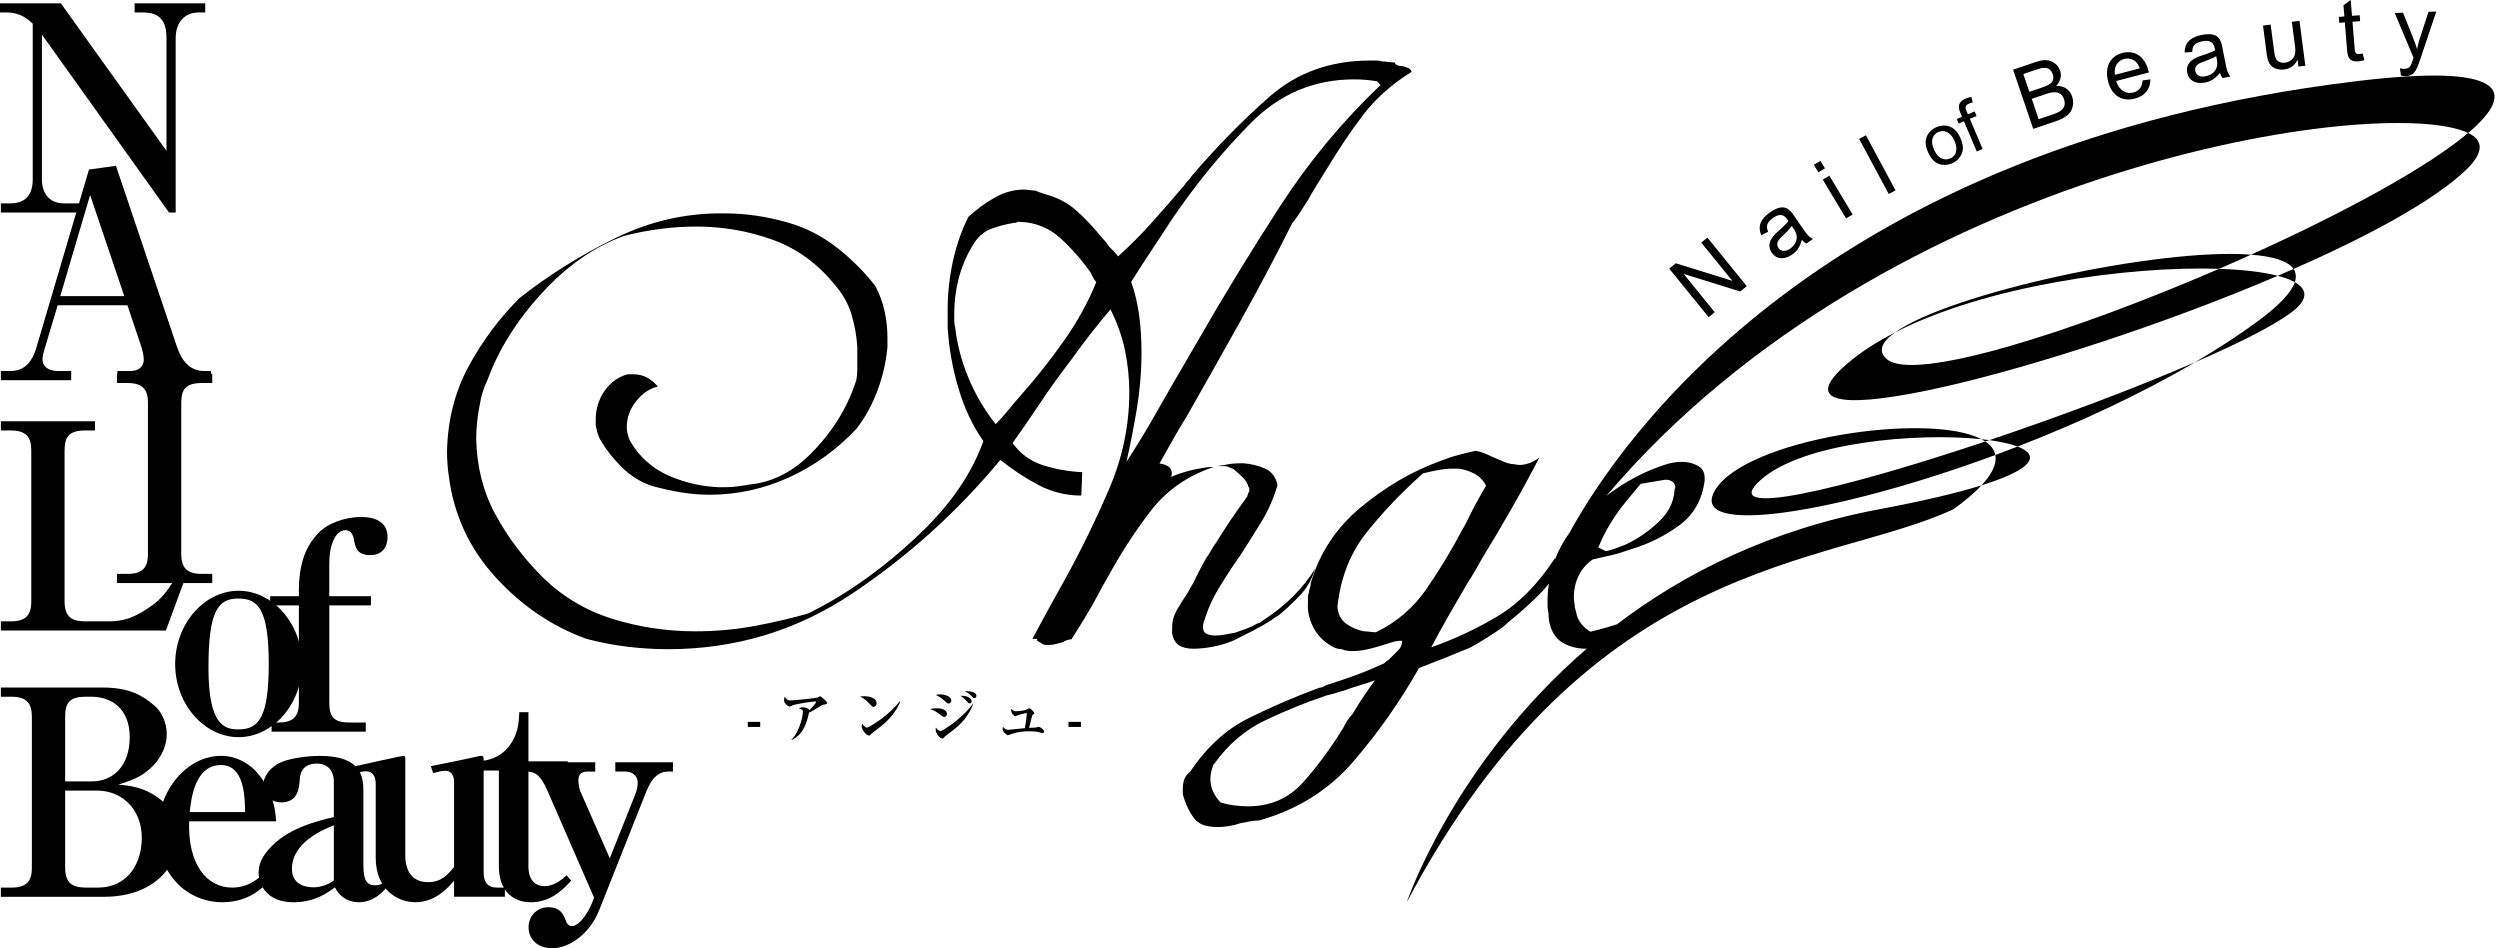 <?xml version="1.0" encoding="utf-8"?>
<!-- Generator: Adobe Illustrator 14.0.0, SVG Export Plug-In  -->
<!DOCTYPE svg PUBLIC "-//W3C//DTD SVG 1.1//EN" "http://www.w3.org/Graphics/SVG/1.1/DTD/svg11.dtd">
<svg version="1.1"
	 xmlns="http://www.w3.org/2000/svg" xmlns:xlink="http://www.w3.org/1999/xlink" xmlns:a="http://ns.adobe.com/AdobeSVGViewerExtensions/3.0/"
	 x="0px" y="0px" width="174px" height="66px" viewBox="0 0 174 66" enable-background="new 0 0 174 66" xml:space="preserve">
<defs>
</defs>
<path d="M84.398,45.016c0.48-0.085,0.982-0.238,1.507-0.458c0.437-0.216,0.884-0.445,1.343-0.685c0.457-0.24,0.862-0.47,1.212-0.688
	c0.042-0.043,0.085-0.076,0.128-0.098c0.044-0.021,0.088-0.054,0.132-0.099c0.087-0.043,0.163-0.088,0.229-0.133
	c0.066-0.042,0.121-0.086,0.165-0.129c0.567-0.48,1.057-0.95,1.473-1.409c0.415-0.458,0.731-1.038,0.949-1.737
	c-0.437,0.699-0.949,1.343-1.54,1.934c-0.589,0.589-1.319,1.167-2.192,1.735c-0.046,0.046-0.089,0.079-0.133,0.101
	c-0.043,0.02-0.088,0.03-0.13,0.03c-0.219,0.132-0.471,0.254-0.753,0.361c-0.285,0.109-0.557,0.207-0.819,0.294
	c-0.262,0.045-0.502,0.089-0.721,0.134c-0.218,0.042-0.436,0.063-0.654,0.063c-0.306,0-0.535-0.053-0.688-0.164
	c-0.153-0.108-0.208-0.315-0.164-0.623c0.261-0.917,0.633-1.77,1.114-2.554c0.479-0.788,0.982-1.551,1.506-2.295
	c0.48-0.743,0.96-1.507,1.439-2.292c0.479-0.786,0.852-1.638,1.115-2.556c-0.132-0.565-0.427-0.949-0.885-1.145
	c-0.458-0.195-0.95-0.317-1.473-0.36c-0.087,0-0.154,0-0.197,0c-0.219,0-0.426,0.012-0.622,0.032
	c-0.197,0.021-0.382,0.056-0.556,0.098c-0.088,0-0.175,0.013-0.263,0.032c-0.087,0.025-0.13,0.035-0.13,0.035h0.457
	c0.087,0,0.175,0.022,0.263,0.066c0.086,0.045,0.197,0.086,0.328,0.128c0.218,0.174,0.436,0.374,0.655,0.59
	c0.218,0.22,0.349,0.438,0.393,0.656c0.043,0.042,0.065,0.077,0.065,0.097c0,0.023,0,0.055,0,0.097c0,0.046,0,0.089,0,0.133
	c0,0.045-0.022,0.064-0.065,0.064c0,0.045-0.012,0.088-0.034,0.133c-0.021,0.042-0.031,0.086-0.031,0.13
	c-0.918,1.266-1.637,2.338-2.162,3.211c-0.132,0.174-0.253,0.361-0.361,0.558c-0.109,0.197-0.229,0.381-0.36,0.556
	c-0.174,0.307-0.338,0.614-0.491,0.919c-0.153,0.305-0.295,0.588-0.425,0.851c-0.087,0.133-0.165,0.263-0.23,0.394
	c-0.067,0.129-0.142,0.262-0.229,0.392c-0.087,0.132-0.174,0.262-0.262,0.394c-0.086,0.132-0.154,0.241-0.197,0.327
	c-0.175,0.264-0.306,0.514-0.393,0.755c-0.088,0.24-0.131,0.513-0.131,0.818c0,0.044,0,0.098,0,0.165s0,0.141,0,0.229
	c0.087,0.391,0.25,0.665,0.49,0.82c0.242,0.151,0.58,0.227,1.016,0.227C83.48,45.148,83.917,45.105,84.398,45.016z"/>
<path d="M84.365,32.503c-0.022,0-0.056,0-0.098,0c-0.132,0-0.317,0.021-0.558,0.065c-0.24,0.045-0.469,0.089-0.686,0.131
	c-0.174,0.043-0.339,0.088-0.492,0.131s-0.295,0.086-0.426,0.131c-0.131,0.044-0.251,0.085-0.359,0.131
	c-0.11,0.043-0.187,0.087-0.229,0.129c0.087-0.349,0.021-0.599-0.198-0.752c-0.176-0.123-0.389-0.184-0.622-0.207
	c0.458-0.807,0.909-1.618,1.37-2.421c0.087-0.131,0.175-0.271,0.263-0.425c0.086-0.154,0.174-0.294,0.261-0.427
	c1.267-2.227,2.521-4.456,3.766-6.686c1.245-2.229,2.435-4.481,3.57-6.752c0.218-0.263,0.415-0.535,0.589-0.818
	c0.175-0.283,0.349-0.559,0.524-0.821c0.218-0.394,0.436-0.765,0.655-1.114c0.217-0.349,0.437-0.701,0.656-1.049
	c0.785-1.31,1.613-2.545,2.487-3.702c0.873-1.157,2.009-2.174,3.407-3.048c-0.045-0.131-0.121-0.219-0.229-0.264
	c-0.111-0.042-0.231-0.085-0.36-0.132h-0.067c-0.129,0-0.238-0.02-0.326-0.064c-0.087-0.043-0.131-0.065-0.131-0.065
	s-0.021-0.045-0.066-0.13c-0.13,0-0.272-0.01-0.426-0.032c-0.153-0.021-0.294-0.034-0.425-0.034
	c-0.131-0.043-0.272-0.065-0.426-0.065c-0.153,0-0.294,0-0.424,0c-2.751,0-5.077,0.831-6.976,2.492
	c-1.899,1.661-3.723,3.518-5.469,5.57c-0.087,0.134-0.175,0.242-0.261,0.33c-0.088,0.086-0.175,0.196-0.263,0.328
	c-0.743,0.875-1.485,1.726-2.227,2.556c-0.744,0.831-1.53,1.619-2.358,2.359c-0.087-0.128-0.187-0.249-0.295-0.359
	c-0.107-0.109-0.207-0.207-0.293-0.294c-0.088-0.131-0.187-0.261-0.295-0.394c-0.109-0.131-0.207-0.241-0.295-0.33
	c-0.523-0.653-1.093-1.253-1.703-1.802c-0.611-0.544-1.332-0.927-2.161-1.147c-0.131-0.043-0.263-0.087-0.392-0.13
	c-0.132-0.045-0.24-0.088-0.328-0.13c-0.132,0-0.263-0.013-0.394-0.035c-0.13-0.021-0.263-0.032-0.393-0.032
	c-0.698,0-1.375,0.188-2.031,0.559c-0.656,0.372-1.267,0.819-1.833,1.343c-0.482,0.961-0.84,1.999-1.082,3.113
	c-0.241,1.115-0.36,2.241-0.36,3.377c0,0.174,0,0.362,0,0.558c0,0.196,0,0.405,0,0.622c0.087,1.443,0.337,2.864,0.752,4.263
	c0.415,1.397,0.993,2.622,1.736,3.671c-0.785,2.186-2.173,4.248-4.159,6.192c-1.987,1.943-4.094,3.573-6.32,4.882
	c-0.307,0.177-0.602,0.339-0.884,0.492c-0.285,0.155-0.557,0.294-0.819,0.426c-1.222,0.349-2.489,0.645-3.798,0.885
	c-1.311,0.24-2.664,0.362-4.06,0.362c-1.965,0-3.877-0.284-5.732-0.853c-1.855-0.568-3.481-1.53-4.878-2.884
	c-1.354-1.354-2.458-2.817-3.31-4.39c-0.852-1.571-1.298-3.318-1.34-5.243c0-0.391,0.021-0.794,0.064-1.21
	c0.044-0.415,0.111-0.843,0.198-1.279c0.042-0.263,0.108-0.533,0.196-0.818c0.086-0.282,0.195-0.557,0.328-0.818
	c0.784-2.139,2.05-4.157,3.798-6.059c1.745-1.897,3.644-3.219,5.697-3.963c0.83-0.216,1.669-0.381,2.521-0.489
	c0.853-0.109,1.692-0.165,2.522-0.165c1.833,0,3.602,0.304,5.306,0.917c1.703,0.609,3.166,1.681,4.388,3.208
	c0.523,0.613,0.895,1.29,1.114,2.031c0.217,0.741,0.348,1.484,0.392,2.227c0,0.132,0,0.264,0,0.394s0,0.263,0,0.391
	c0,0.264,0,0.527,0,0.788c0,0.263-0.022,0.504-0.064,0.72c-0.086,0.261-0.186,0.536-0.294,0.818c-0.11,0.285-0.23,0.556-0.36,0.818
	c-0.612,1.268-1.464,2.447-2.556,3.536c-1.092,1.094-2.314,1.77-3.666,2.031c-0.35,0.045-0.722,0.099-1.114,0.165
	c-0.394,0.065-0.786,0.098-1.179,0.098c-0.087,0-0.164,0-0.23,0c-0.067,0-0.121,0-0.163,0c-1.136-0.043-2.239-0.285-3.307-0.722
	c-1.071-0.436-1.933-1.111-2.588-2.03c-0.086-0.13-0.163-0.25-0.229-0.359c-0.066-0.107-0.121-0.227-0.163-0.36
	c-0.045-0.131-0.078-0.251-0.099-0.36c-0.021-0.107-0.032-0.229-0.032-0.36c0-0.654,0.219-1.256,0.656-1.802
	c0.436-0.544,0.938-0.884,1.505-1.014c-0.219-0.262-0.47-0.469-0.753-0.623c-0.283-0.154-0.601-0.23-0.95-0.23
	c-0.043,0-0.098,0-0.164,0c-0.066,0-0.142,0-0.228,0c-0.655,0.174-1.189,0.557-1.604,1.147c-0.416,0.591-0.623,1.255-0.623,1.998
	c0,0.13,0,0.25,0,0.359c0,0.11,0.021,0.208,0.064,0.294c0,0.089,0.022,0.187,0.064,0.295c0.044,0.108,0.087,0.229,0.133,0.36
	c0.392,0.698,0.905,1.367,1.538,1.998c0.634,0.635,1.365,1.082,2.194,1.343c0.655,0.174,1.31,0.319,1.966,0.427
	c0.655,0.109,1.31,0.162,1.965,0.162c1.921,0,3.764-0.403,5.534-1.209c1.768-0.81,3.329-1.932,4.683-3.375
	c0.611-0.784,1.102-1.679,1.474-2.684c0.37-1.004,0.601-2.006,0.688-3.013c0-0.13,0-0.25,0-0.36c0-0.109,0-0.207,0-0.296
	c0-0.61-0.066-1.222-0.198-1.832c-0.13-0.611-0.349-1.202-0.654-1.77c-0.743-0.96-1.627-1.844-2.654-2.652
	c-1.026-0.807-2.15-1.385-3.371-1.737c-0.745-0.216-1.487-0.381-2.229-0.49c-0.742-0.109-1.483-0.164-2.226-0.164
	c-2.62-0.042-5.143,0.523-7.565,1.703c-2.422,1.181-4.661,2.577-6.712,4.191c-1.399,1.397-2.579,2.98-3.539,4.749
	c-0.959,1.77-1.462,3.744-1.505,5.927c0,0.307,0.011,0.602,0.032,0.885s0.054,0.578,0.1,0.882c0.349,2.665,1.43,4.994,3.242,6.981
	c1.812,1.987,3.917,3.419,6.319,4.293c1.004,0.261,1.977,0.448,2.916,0.556c0.939,0.11,1.866,0.165,2.784,0.165
	c4.671,0,8.938-1.289,12.802-3.867c3.865-2.579,7.305-5.679,10.317-9.307c0.873,0.696,1.767,1.286,2.686,1.764
	c0.917,0.479,1.899,0.718,2.947,0.718l0.065-1.629c-0.96-0.043-1.879-0.209-2.751-0.491c-0.873-0.283-1.572-0.797-2.095-1.54
	c0.654-0.916,1.309-1.865,1.964-2.849c0.655-0.981,1.353-1.952,2.097-2.915c0.436-0.61,0.882-1.21,1.342-1.799
	c0.458-0.59,0.928-1.168,1.409-1.736c0.479,0.96,0.819,1.922,1.016,2.884c0.195,0.959,0.294,1.92,0.294,2.878
	c0,2.316-0.47,4.565-1.409,6.748c-0.939,2.185-1.975,4.306-3.11,6.358c-0.394,0.698-0.776,1.386-1.146,2.064
	c-0.372,0.677-0.731,1.342-1.08,1.999c0.086,0,0.184,0,0.294,0c0.018,0,0.042,0,0.062,0l-0.058,0.095
	c0.045,0.046,0.109,0.089,0.198,0.134c0.087,0.042,0.153,0.085,0.196,0.128c0.088,0.045,0.165,0.066,0.229,0.066
	c0.067,0,0.141,0,0.229,0c0.175,0,0.339-0.021,0.49-0.064c0.155-0.044,0.318-0.088,0.493-0.133c0.043-0.042,0.131-0.084,0.262-0.131
	c0.13-0.041,0.241-0.065,0.328-0.065c0.304-0.479,0.61-0.969,0.917-1.473c0.306-0.501,0.611-1.038,0.917-1.605
	c0.087-0.174,0.185-0.359,0.295-0.559c0.107-0.194,0.229-0.402,0.359-0.621c0.873-1.616,1.866-3.156,2.979-4.619
	c1.114-1.461,2.587-2.5,4.421-3.112C84.42,32.503,84.387,32.503,84.365,32.503z M74.045,23.726
	c-0.939,1.333-1.933,2.587-2.979,3.768c-0.307,0.349-0.603,0.698-0.885,1.047c-0.285,0.349-0.58,0.675-0.884,0.981
	c-0.787-1.003-1.421-2.083-1.9-3.241c-0.481-1.157-0.785-2.326-0.917-3.505c-0.042-0.128-0.064-0.284-0.064-0.457
	c0-0.176,0-0.352,0-0.526c0-0.784,0.097-1.572,0.293-2.356c0.195-0.786,0.514-1.551,0.951-2.292
	c0.349-0.613,0.785-1.017,1.309-1.213c0.524-0.194,1.068-0.339,1.637-0.426c0.044,0,0.078,0,0.099,0
	c0.021,0,0.054-0.022,0.099-0.063c0.042,0,0.075,0,0.098,0c0.021,0,0.054,0,0.098,0c1.091,0.041,2.03,0.425,2.816,1.145
	c0.786,0.72,1.485,1.518,2.097,2.39c0.043,0.088,0.098,0.197,0.163,0.329c0.066,0.13,0.142,0.239,0.229,0.326
	C75.737,21.03,74.984,22.394,74.045,23.726z M79.121,28.471c0.217-1.311,0.328-2.646,0.328-4c0-0.874-0.057-1.715-0.164-2.525
	c-0.109-0.809-0.293-1.583-0.556-2.327c0.437-0.698,0.894-1.409,1.374-2.13c0.481-0.72,0.96-1.453,1.442-2.197
	c1.658-2.446,3.492-4.686,5.501-6.719c2.008-2.033,4.41-3.049,7.205-3.049c0.262,0,0.524,0.011,0.786,0.033
	c0.262,0.021,0.523,0.055,0.786,0.097l0.262,0.265c-2.665,2.534-5,5.354-7.007,8.457c-2.011,3.104-3.932,6.249-5.764,9.44
	c-0.133,0.218-0.253,0.427-0.362,0.621c-0.108,0.197-0.229,0.406-0.36,0.624c-0.698,1.18-1.385,2.373-2.063,3.572
	c-0.677,1.202-1.386,2.372-2.128,3.507C78.663,31.004,78.901,29.78,79.121,28.471z"/>
<path d="M171.785,9.253c-2.859,2.419-8.71,5.584-15.112,8.471c1.502,0.115,2.567,0.429,2.956,0.996
	c5.298-2.326,9.786-4.769,12.011-6.897C172.904,10.612,172.849,9.754,171.785,9.253z"/>
<path d="M159.719,19.638c0.12-0.36,0.083-0.665-0.091-0.918c-0.363,0.159-0.729,0.316-1.099,0.475
	C159.016,19.32,159.416,19.468,159.719,19.638z"/>
<path d="M131.331,25.003c-0.658-0.553-0.373-1.195,0.563-1.866c-1.304,0.668-2.463,1.417-3.412,2.246
	c-6.635,5.806,14.619,0.405,30.048-6.188c-1.027-0.266-2.432-0.43-4.086-0.484C144.171,23.155,133.237,26.605,131.331,25.003z"/>
<path d="M137.913,33.778c3.75-1.17,4.027-2.114,2.51-2.699c-0.516,0.201-1.032,0.396-1.547,0.586
	C138.987,32.229,138.704,32.928,137.913,33.778z"/>
<path d="M138.177,30.728c-9.959,3.332-18.825,5.469-15.583,2.633c2.924-2.559,10.766-3.272,15.311-2.793
	c-3.682-1.931-16.423-0.021-18.539,3.553c-1.928,3.251,8.291,1.689,19.51-2.454C138.803,31.294,138.558,30.984,138.177,30.728z"/>
<path d="M138.458,30.633c-0.179-0.023-0.364-0.046-0.554-0.065c0.096,0.051,0.188,0.103,0.272,0.16
	C138.27,30.697,138.363,30.665,138.458,30.633z"/>
<path d="M112.534,43.454c-1.051,0.34-1.848,0.515-1.848,0.515c-0.417-0.263-0.709-0.59-0.884-0.981
	c-0.045-0.13-0.079-0.251-0.099-0.358c-0.021-0.109-0.055-0.229-0.098-0.359c0-0.131-0.013-0.251-0.034-0.36
	c-0.021-0.107-0.032-0.229-0.032-0.359c0-0.522,0.109-1.012,0.327-1.469c0.218-0.458,0.546-0.839,0.983-1.145
	c0.394-0.085,0.818-0.184,1.279-0.292c0.457-0.109,0.927-0.251,1.409-0.426c1.178-0.348,2.279-0.891,3.305-1.631
	c1.026-0.74,1.626-1.783,1.801-3.135c0-0.042,0-0.073,0-0.099c0-0.02,0-0.053,0-0.095c0-0.394-0.163-0.679-0.491-0.853
	s-0.688-0.261-1.079-0.261c-0.174,0-0.339,0.011-0.493,0.032c-0.153,0.022-0.315,0.055-0.49,0.098
	c-1.538,0.47-2.967,1.219-4.29,2.239c19.578-23.087,54.135-28.023,59.985-25.262c3.542-2.999,2.483-4.851-7.851-3.595
	c-37.033,4.495-51.048,24.776-54.69,31.409c-0.421,0.583-0.754,1.193-1.001,1.827h-0.05c-1.18,1.792-2.5,3.125-3.962,3.997
	c-1.463,0.874-3.002,1.594-4.618,2.161c0.392-0.746,0.794-1.481,1.21-2.203c0.415-0.721,0.842-1.457,1.278-2.203
	c0.175-0.264,0.35-0.548,0.524-0.855c0.174-0.307,0.349-0.613,0.524-0.92c0.699-1.14,1.384-2.302,2.062-3.485
	c0.677-1.183,1.322-2.366,1.932-3.551c-0.218,0.174-0.446,0.306-0.687,0.392c-0.24,0.089-0.469,0.131-0.688,0.131
	c-0.086,0-0.186-0.011-0.294-0.032c-0.109-0.022-0.205-0.035-0.293-0.035c-0.219-0.042-0.448-0.118-0.688-0.229
	c-0.241-0.108-0.47-0.205-0.686-0.294c-0.175-0.087-0.349-0.162-0.524-0.229c-0.175-0.064-0.262-0.095-0.262-0.095
	s-0.11-0.022-0.328-0.067c-0.394,0.086-0.797,0.187-1.213,0.294c-0.416,0.11-0.84,0.253-1.276,0.427
	c-1.922,0.702-3.744,1.766-5.47,3.191c-1.724,1.424-2.893,3.188-3.503,5.291c0,0.133-0.022,0.254-0.066,0.365
	c-0.042,0.11-0.065,0.208-0.065,0.294c-0.043,0.088-0.066,0.188-0.066,0.298c0,0.11,0,0.23,0,0.36
	c-0.042,0.614,0.078,1.195,0.362,1.742c0.283,0.547,0.688,0.976,1.211,1.283c0.129,0.088,0.26,0.153,0.392,0.198
	c0.131,0.042,0.262,0.064,0.394,0.064c0.087,0.042,0.196,0.074,0.326,0.098c0.132,0.019,0.262,0.032,0.395,0.032
	c0.306,0,0.622-0.032,0.95-0.098c0.326-0.067,0.621-0.144,0.883-0.229c0.306-0.088,0.589-0.174,0.852-0.263
	c0.262-0.086,0.523-0.131,0.786-0.131c0,0.261-0.077,0.469-0.229,0.623c-0.154,0.152-0.316,0.317-0.491,0.491
	c-0.087,0.086-0.154,0.152-0.197,0.197c-0.043,0.042-0.108,0.086-0.196,0.129c-0.044,0.042-0.088,0.086-0.131,0.133
	c-0.656,0.303-1.309,0.576-1.964,0.818c-0.657,0.24-1.332,0.469-2.031,0.687c-0.086,0.042-0.174,0.086-0.261,0.132
	c-0.088,0.042-0.174,0.064-0.262,0.064c-1.659,0.61-3.286,1.311-4.881,2.097c-1.593,0.784-2.957,2.029-4.094,3.733
	c-0.217,0.174-0.358,0.36-0.426,0.557c-0.064,0.196-0.098,0.402-0.098,0.623c0,0.086,0,0.162,0,0.229c0,0.066,0,0.12,0,0.162
	c0.087,0.349,0.208,0.677,0.36,0.984c0.155,0.304,0.317,0.567,0.491,0.786c0.221,0.217,0.46,0.359,0.722,0.425
	c0.262,0.065,0.546,0.099,0.852,0.099c0.262,0,0.524-0.024,0.786-0.066c0.261-0.044,0.523-0.109,0.786-0.197
	c0.219-0.044,0.437-0.086,0.654-0.128c0.22-0.047,0.438-0.067,0.656-0.067c2.664-0.744,4.858-2.118,6.582-4.126
	c1.726-2.009,3.242-4.17,4.552-6.486c1.484-0.568,2.684-1.047,3.602-1.439c0.392-0.218,0.795-0.459,1.211-0.722
	c0.415-0.261,0.797-0.524,1.146-0.784c0.044-0.045,0.078-0.077,0.099-0.099c0.021-0.02,0.054-0.053,0.099-0.098
	c0.874-0.698,1.669-1.418,2.39-2.161c0.186-0.191,0.346-0.384,0.487-0.578c-0.053,0.373-0.089,0.75-0.089,1.138
	c0,0.133,0,0.273,0,0.425c0,0.153,0.022,0.315,0.066,0.49c0,0.174,0.013,0.337,0.032,0.49c0.022,0.155,0.056,0.295,0.099,0.426
	c0.174,0.566,0.493,0.969,0.951,1.209c0.458,0.242,0.97,0.361,1.538,0.361c0.017,0,0.03-0.004,0.044-0.004
	c-9.287,8.013-12.531,17.652-12.531,17.652c12.782-24.171,29.325-23.317,38.034-27.344c0.856-0.613,1.503-1.171,1.974-1.674
	c-1.657,0.515-3.994,1.078-7.152,1.67C123.182,36.875,117.203,39.909,112.534,43.454z M94.917,48.457
	c-0.263,0.393-0.525,0.809-0.786,1.245c-0.133,0.129-0.252,0.282-0.361,0.459c-0.108,0.173-0.208,0.349-0.294,0.524
	c-0.831,1.352-1.747,2.596-2.751,3.734c-1.003,1.132-2.291,1.702-3.864,1.702c-0.305,0-0.621-0.022-0.95-0.064
	c-0.327-0.046-0.644-0.11-0.95-0.198c-0.218-0.219-0.393-0.471-0.525-0.753c-0.129-0.286-0.195-0.581-0.195-0.885
	c0-0.174,0.022-0.349,0.064-0.523c0.044-0.175,0.089-0.328,0.132-0.458l0.065-0.065c0.96-1.355,2.151-2.371,3.57-3.046
	c1.42-0.679,2.851-1.257,4.29-1.737c0.217-0.044,0.425-0.098,0.623-0.162c0.195-0.068,0.381-0.123,0.556-0.165
	c0.35-0.133,0.708-0.252,1.081-0.36c0.371-0.11,0.731-0.23,1.081-0.36C95.439,47.693,95.178,48.062,94.917,48.457z M95.768,44.005
	c-0.132,0-0.273-0.013-0.426-0.034s-0.295-0.032-0.425-0.032c-0.437-0.088-0.842-0.264-1.212-0.523
	c-0.372-0.264-0.579-0.658-0.621-1.181c0.216-2.019,0.893-3.744,2.028-5.171c1.135-1.427,2.444-2.799,3.931-4.117
	c0.349-0.089,0.698-0.163,1.047-0.229c0.349-0.067,0.698-0.099,1.048-0.099c0.043,0,0.097,0,0.164,0c0.065,0,0.143,0,0.23,0
	c0.349,0.045,0.698,0.152,1.047,0.328c0.35,0.173,0.632,0.457,0.853,0.85c-0.175,0.307-0.351,0.616-0.525,0.923
	c-0.175,0.307-0.349,0.636-0.524,0.986c-0.088,0.178-0.187,0.374-0.295,0.593c-0.108,0.22-0.229,0.438-0.36,0.658
	c-0.743,1.406-1.562,2.754-2.456,4.048C98.375,42.303,97.208,43.303,95.768,44.005z M114.189,33.675c0,0,0.568-0.094,1.703-0.285
	h0.065c0.217,0,0.393,0.073,0.524,0.215c0.131,0.144,0.152,0.311,0.065,0.501c-0.043,0.831-0.416,1.574-1.114,2.228
	c-0.698,0.656-1.463,1.18-2.292,1.57c-0.217,0.087-0.447,0.175-0.688,0.261c-0.24,0.088-0.469,0.155-0.686,0.198l-0.525-0.262
	c0.043-0.087,0.086-0.185,0.13-0.295c0.045-0.108,0.088-0.207,0.131-0.296c0.438-0.916,0.993-1.783,1.671-2.604
	C113.852,34.086,114.189,33.675,114.189,33.675z"/>
<path d="M140.422,31.08c4.244-1.643,8.553-3.637,12.344-5.865c-4.103,1.783-9.327,3.744-14.308,5.418
	C139.261,30.743,139.935,30.894,140.422,31.08z"/>
<path d="M131.893,23.137c6.374-3.267,16.257-4.636,22.55-4.427c0.749-0.323,1.493-0.652,2.229-0.986
	C150.219,17.231,135.686,20.417,131.893,23.137z"/>
<path d="M157.159,22.344c-1.345,0.991-2.825,1.951-4.393,2.871c3.007-1.305,5.412-2.514,6.672-3.441
	c1.229-0.903,1.196-1.619,0.281-2.136C159.49,20.328,158.69,21.218,157.159,22.344z"/>
<path d="M52.911,50.595v-0.353h-0.867v0.353H52.911z"/>
<path d="M55.083,51.478c0.637-0.616,0.803-1.807,0.803-1.917c0-0.146-0.053-0.182-0.276-0.251c0.061-0.04,0.118-0.081,0.259-0.081
	c0.122,0,0.288,0.037,0.414,0.129c0.036,0.024,0.04,0.044,0.049,0.085c0.235-0.255,0.466-0.502,0.466-0.591
	c0-0.028-0.021-0.033-0.044-0.033c-0.125,0-1.272,0.155-1.564,0.264c-0.037,0.016-0.199,0.093-0.235,0.093
	c-0.085,0-0.385-0.199-0.385-0.425c0-0.134,0.029-0.215,0.049-0.269c0.125,0.215,0.215,0.269,0.377,0.269
	c0.264,0,1.863-0.167,1.905-0.199c0.056-0.037,0.133-0.085,0.182-0.085c0.028,0,0.058,0.008,0.191,0.125
	c0.191,0.17,0.284,0.251,0.284,0.329c0,0.076-0.021,0.081-0.264,0.133c-0.044,0.007-0.089,0.033-0.117,0.048
	c-0.531,0.329-0.547,0.336-0.867,0.503c-0.012,0.048-0.126,0.479-0.133,0.506c-0.248,0.839-0.653,1.184-1.074,1.391L55.083,51.478z"
	/>
<path d="M62.641,48.792c-0.325,0.405-0.786,0.863-1.281,1.228c-0.333,0.243-0.903,0.62-1.017,0.62c-0.017,0-0.158,0-0.329-0.284
	c-0.016,0.044-0.041,0.113-0.041,0.191c0,0.259,0.332,0.648,0.506,0.648c0.058,0,0.07-0.012,0.183-0.13
	c0.016-0.016,0.637-0.506,0.754-0.599c0.737-0.604,1.138-1.297,1.244-1.666L62.641,48.792z M59.853,48.487
	c0.255,0.102,0.458,0.264,0.653,0.482c0.17,0.187,0.211,0.231,0.292,0.231c0.093,0,0.214-0.085,0.214-0.244
	c0-0.43-0.627-0.502-0.855-0.502C60.026,48.455,59.938,48.472,59.853,48.487z"/>
<path d="M65.412,48.33c0.409,0,0.799,0.149,0.799,0.434c0,0.133-0.102,0.203-0.179,0.203c-0.097,0-0.162-0.07-0.3-0.199
	c-0.06-0.057-0.328-0.285-0.599-0.401C65.234,48.342,65.295,48.33,65.412,48.33z M65.186,49.294c0.429,0,0.721,0.158,0.721,0.393
	c0,0.102-0.077,0.215-0.182,0.215c-0.097,0-0.163-0.057-0.304-0.174c-0.199-0.169-0.434-0.288-0.677-0.38
	C64.853,49.327,65.007,49.294,65.186,49.294z M67.316,48.106c0.166,0,0.434,0.049,0.535,0.125c0.093,0.069,0.106,0.162,0.106,0.199
	c0,0.092-0.062,0.154-0.143,0.154c-0.068,0-0.081-0.012-0.178-0.121c-0.041-0.045-0.207-0.228-0.474-0.345
	C67.216,48.11,67.248,48.106,67.316,48.106z M67.729,49.026c-0.458,1.103-1.049,1.548-1.913,2.193
	c-0.044,0.033-0.072,0.065-0.1,0.097c-0.058,0.065-0.078,0.085-0.134,0.085c-0.138,0-0.462-0.32-0.462-0.636
	c0-0.052,0.008-0.085,0.023-0.13c0.025,0.041,0.166,0.239,0.305,0.239c0.053,0,0.089-0.008,0.162-0.053
	c0.645-0.373,1.467-1.005,2.087-1.811L67.729,49.026z M67.625,48.788c0,0.094-0.062,0.167-0.139,0.167
	c-0.077,0-0.101-0.029-0.202-0.155c-0.013-0.012-0.187-0.223-0.445-0.373C67.475,48.41,67.625,48.682,67.625,48.788z"/>
<path d="M72.065,50.639c0.041-0.004,0.203-0.048,0.239-0.048c0.093,0,0.373,0.203,0.373,0.329c0,0.044-0.037,0.1-0.118,0.1
	c-0.032,0-0.056-0.007-0.239-0.056c-0.089-0.025-0.234-0.065-0.725-0.065c-0.406,0-0.806,0.053-1.191,0.187
	c-0.041,0.016-0.215,0.089-0.255,0.089c-0.028,0-0.049,0-0.175-0.114c-0.06-0.052-0.19-0.162-0.19-0.324
	c0-0.052,0.012-0.101,0.024-0.149c0.049,0.056,0.166,0.21,0.385,0.21c0.013,0,0.324-0.037,0.361-0.041
	c0.308-0.037,0.604-0.061,0.778-0.077c0.081-0.421,0.122-0.835,0.141-1.058c-0.096,0.017-0.425,0.085-0.616,0.154
	c-0.032,0.013-0.166,0.074-0.194,0.074c-0.081,0-0.284-0.211-0.284-0.382c0-0.052,0.012-0.097,0.024-0.137
	c0.061,0.081,0.125,0.17,0.3,0.17c0.149,0,0.624-0.044,0.761-0.114c0.029-0.012,0.146-0.097,0.174-0.097
	c0.078,0,0.357,0.275,0.357,0.349c0,0.032-0.013,0.036-0.11,0.105c-0.037,0.028-0.041,0.044-0.085,0.214
	c-0.028,0.109-0.146,0.6-0.174,0.701C71.697,50.655,72.005,50.643,72.065,50.639z"/>
<path d="M74.367,50.595v-0.353h0.867v0.353H74.367z"/>
<path d="M11.767,14.794L2.917,2.408v10.068c0,0.959,0.499,1.679,1.538,1.679h1.099v0.639H0.06v-0.639h0.659
	c1.119,0,1.559-0.66,1.559-1.679V1.648c-0.3-0.28-0.839-0.779-1.798-0.779H0V0.23h4.235l7.352,10.268V2.647
	c0-1.179-0.459-1.778-1.618-1.778H9.37V0.23h4.914v0.639h-0.459c-1.099,0-1.598,0.84-1.598,1.778v12.147H11.767z"/>
<path d="M8.65,20.609H4.195l2.077-7.032L8.65,20.609z M8.87,21.249l0.958,2.857c0.06,0.179,0.18,0.619,0.18,0.918
	c0,0.54-0.419,0.799-0.919,0.799H8.17v0.639h6.513v-0.639h-0.459c-0.979,0-1.558-0.64-1.918-1.718L8.07,11.54l-1.877,0.259
	L2.517,24.245c-0.419,1.377-1.199,1.578-1.818,1.578H0.06v0.639h4.895v-0.639H4.036c-0.68,0-1.079-0.32-1.079-0.82
	c0-0.18,0.08-0.458,0.099-0.56l0.959-3.195H8.87z"/>
<path d="M14.034,26.658c-1.319,0-1.399,0.679-1.418,1.379v10.528c0,0.958,0.399,1.377,1.418,1.377h0.739v0.64H8.14v-0.64h0.739
	c1.019,0,1.418-0.419,1.418-1.377V28.037c0-0.899-0.34-1.379-1.418-1.379H8.14v-0.64h6.633v0.64H14.034z"/>
<path d="M4.495,41.868c0,1.278,0.759,1.358,1.418,1.379h1.618c1.079,0,1.878-0.24,3.176-1.199c0.659-0.5,1.119-1.178,1.659-2.078
	l0.519,0.28l-1.338,3.635H0.06v-0.638h0.699c1.019,0,1.418-0.42,1.418-1.379V31.341c0-0.9-0.339-1.379-1.418-1.379H0.06v-0.64h6.552
	v0.64H5.913c-1.079,0-1.418,0.419-1.418,1.379V41.868z"/>
<path d="M18.705,46.212c0,3.676-0.679,4.555-2.098,4.555c-0.999,0-2.098-0.299-2.098-4.275c0-3.875,0.619-4.834,2.058-4.834
	C17.906,41.657,18.705,42.276,18.705,46.212z M21.022,46.212c0-2.777-2.017-5.095-4.415-5.095c-2.397,0-4.415,2.317-4.415,5.095
	c0,2.816,2.038,5.094,4.415,5.094C18.964,51.306,21.022,49.048,21.022,46.212z"/>
<path d="M22.92,41.497h2.896v0.639H22.92v6.773c0,0.939,0.26,1.379,1.418,1.379h1.119v0.638h-6.553v-0.638h0.479
	c0.959,0,1.419-0.361,1.419-1.379v-6.773h-1.998v-0.639h1.998v-0.38c0-2.376,0.779-3.376,1.318-3.975
	c0.6-0.679,1.818-1.159,3.037-1.159c0.739,0,1.818,0.219,1.818,1.398c0,0.659-0.36,1.258-1.199,1.258
	c-0.959,0-1.059-0.579-1.159-1.178c-0.041-0.101-0.12-0.56-0.56-0.56c-0.719,0-1.139,1.039-1.139,2.297V41.497z"/>
<path d="M4.535,49.87c0-0.959,0.32-1.378,1.418-1.378h0.399c1.439,0,2.677,0.859,2.677,2.817c0,2.058-1.219,3.076-2.617,3.076H4.535
	V49.87z M0.06,48.492h0.739c1.059,0,1.418,0.46,1.418,1.378v10.529c0,0.958-0.399,1.378-1.418,1.378H0.06v0.64h7.171
	c3.557,0,5.175-2.197,5.175-4.175c0-1.259-0.66-2.197-1.419-2.737c-0.979-0.7-1.877-0.819-2.756-0.899
	c1.059-0.32,1.578-0.56,2.157-1.059c0.679-0.579,1.219-1.478,1.219-2.457c0-0.78-0.359-1.559-0.859-1.979
	c-0.739-0.64-1.658-1.259-3.596-1.259H0.06V48.492z M4.535,55.026h2.238c1.678,0,3.096,1.257,3.096,3.295
	c0,1.578-0.819,3.456-3.096,3.456H5.953c-0.679-0.02-1.418-0.12-1.418-1.378V55.026z"/>
<path d="M13.205,56.522c0.1-0.938,0.359-3.275,2.178-3.275c1.598,0,1.657,2.117,1.678,3.275H13.205z M19.159,59.86
	c-0.66,0.838-1.519,1.917-2.997,1.917c-1.798,0-3.096-1.638-2.997-4.614h6.053c-0.04-0.64-0.16-2.158-1.458-3.537
	c-0.459-0.459-1.258-1.019-2.377-1.019c-2.298,0-4.396,2.297-4.396,5.295c0,2.976,2.058,4.894,4.496,4.894
	c2.417,0,3.496-1.739,4.055-2.618L19.159,59.86z"/>
<path d="M23.234,61.278c-0.44,0.339-0.999,0.479-1.398,0.479c-0.38,0-1.518-0.08-1.518-1.278c0-1.838,2.157-2.738,2.917-3.037
	V61.278z M23.234,56.864c-1.298,0.318-3.277,0.798-4.555,2.277C18.1,59.819,18,60.319,18,60.739c0,0.899,0.639,2.058,2.417,2.058
	c1.479,0,2.357-0.64,2.897-1.039c0.499,1.039,1.518,1.039,1.678,1.039c1.239,0,2.078-1.159,2.078-1.379
	c0-0.079-0.06-0.139-0.12-0.139c-0.08,0-0.2,0.079-0.24,0.139c-0.14,0.101-0.28,0.2-0.599,0.2c-0.639,0-0.819-0.459-0.819-1.398
	v-5.193c-0.02-0.88-0.06-2.418-3.036-2.418c-0.739,0-2.278,0.14-2.997,0.599c-0.599,0.38-0.939,0.939-0.939,1.459
	c0,0.619,0.479,1.178,1.259,1.178c1.159,0,1.238-0.999,1.279-1.539c0.02-0.319,0.08-1.159,1.198-1.159
	c0.899,0,1.179,0.679,1.179,1.22V56.864z"/>
<path d="M24.732,53.326c0.32-0.079,3.237-0.719,3.337-0.719c0.14,0,0.14,0.14,0.14,0.22v6.712c0,1.039,0.439,1.859,1.598,1.859
	c0.899,0,1.358-0.521,1.798-1.06v-5.894c0-0.419-0.16-0.799-0.619-0.799c-0.22,0-0.52,0.081-0.839,0.16l-0.16-0.48
	c1.678-0.339,2.177-0.439,3.076-0.638c0.08-0.021,0.34-0.081,0.459-0.081c0.081,0,0.14,0.06,0.14,0.22v7.911
	c0,0.638,0.28,1.038,0.899,1.038h0.579v0.64h-3.536v-1.12c-0.36,0.42-1.258,1.5-2.697,1.5c-1.198,0-2.757-0.84-2.757-3.097v-5.135
	c0-0.459-0.16-0.879-0.679-0.879c-0.22,0-0.38,0.041-0.6,0.101L24.732,53.326z"/>
<path d="M33.143,53.626v-0.639c0.459-0.02,1.339-0.06,2.078-0.819c0.839-0.859,0.899-1.877,0.919-2.597h0.639v3.417h2.736v0.639
	h-2.736v6.673c0,1.039,0.559,1.378,1.119,1.378c0.14,0,0.759,0,1.538-0.759l0.32,0.378c-0.6,0.64-1.439,1.5-2.797,1.5
	c-1.398,0-2.237-0.939-2.237-2.497v-6.673H33.143z"/>
<path d="M116.178,18.696l0.458-0.372l3.917,1.218l0.009-0.007l-2.154-2.652l0.426-0.345l2.743,3.378l-0.458,0.372l-3.918-1.218
	l-0.008,0.008l2.152,2.651l-0.424,0.345L116.178,18.696z"/>
<path d="M124.818,15.891c0.148,0.215,0.27,0.435,0.224,0.746c-0.054,0.361-0.332,0.589-0.458,0.676
	c-0.396,0.271-0.676,0.131-0.803-0.055c-0.242-0.35,0.071-0.638,0.314-0.864c0.207-0.193,0.487-0.482,0.613-0.663L124.818,15.891z
	 M123.059,16.131c-0.092-0.254-0.215-0.582,0.338-0.96c0.646-0.443,0.892-0.074,1.075,0.213c-0.19,0.263-0.631,0.639-0.689,0.694
	c-0.263,0.23-0.941,0.821-0.467,1.514c0.296,0.431,0.828,0.53,1.4,0.138c0.281-0.193,0.542-0.467,0.696-1.038
	c0.056,0.059,0.148,0.172,0.311,0.259l0.461-0.316c-0.313-0.154-0.429-0.325-0.887-0.991l-0.405-0.592
	c-0.31-0.451-0.67-0.977-1.678-0.287c-1.002,0.687-0.731,1.341-0.625,1.606L123.059,16.131z"/>
<path d="M126.865,12.502l0.458-0.275l1.62,2.701l-0.459,0.275L126.865,12.502z M126.246,11.47l0.458-0.275l0.313,0.521l-0.459,0.275
	L126.246,11.47z"/>
<path d="M129.397,9.668l0.471-0.253l2.059,3.833l-0.472,0.253L129.397,9.668z"/>
<path d="M134.617,10.431c-0.354-0.774,0.03-1.124,0.285-1.239c0.363-0.167,0.826-0.056,1.118,0.58
	c0.173,0.378,0.296,0.989-0.279,1.253C135.502,11.134,134.973,11.209,134.617,10.431z M134.202,10.621
	c0.083,0.18,0.273,0.561,0.621,0.735c0.353,0.178,0.747,0.148,1.069,0c0.318-0.145,0.595-0.428,0.694-0.807
	c0.049-0.185,0.071-0.479-0.163-0.989c-0.417-0.912-1.171-0.928-1.674-0.699c-0.313,0.144-0.603,0.421-0.694,0.797
	C133.972,10.007,134.083,10.363,134.202,10.621z"/>
<path d="M136.691,8.442l-0.363,0.155l-0.135-0.317l0.364-0.154l-0.11-0.261c-0.099-0.233-0.304-0.718,0.361-1.001
	c0.173-0.072,0.299-0.099,0.401-0.12l0.092,0.386c-0.081,0.017-0.164,0.042-0.252,0.079c-0.322,0.136-0.261,0.32-0.179,0.516
	l0.098,0.229l0.466-0.198l0.134,0.317l-0.466,0.197l0.889,2.099l-0.411,0.174L136.691,8.442z"/>
<path d="M141.411,6.88l0.955-0.326c0.333-0.114,1.047-0.357,1.289,0.351c0.243,0.713-0.45,0.943-0.737,1.042l-1.024,0.349
	L141.411,6.88z M141.513,8.97l1.578-0.536c0.236-0.081,0.529-0.181,0.836-0.447c0.337-0.288,0.451-0.809,0.292-1.274
	c-0.11-0.322-0.413-0.759-1.11-0.732c0.442-0.454,0.322-0.92,0.271-1.07c-0.104-0.304-0.349-0.555-0.677-0.668
	c-0.386-0.132-0.792-0.006-1.044,0.081l-1.548,0.527L141.513,8.97z M140.823,5.153l0.822-0.28c0.455-0.154,1.006-0.343,1.223,0.29
	c0.208,0.61-0.37,0.801-0.731,0.924l-0.893,0.304L140.823,5.153z"/>
<path d="M147.201,5.209c-0.075-0.407,0.064-0.953,0.641-1.104c0.371-0.097,0.725,0.056,0.898,0.286
	c0.098,0.132,0.142,0.258,0.184,0.367L147.201,5.209z M149.125,5.597c-0.02,0.194-0.059,0.688-0.641,0.84
	c-0.459,0.12-0.971-0.08-1.202-0.798l2.281-0.597c-0.384-1.659-1.573-1.429-1.833-1.361c-0.929,0.243-1.248,1.061-1.005,1.991
	c0.246,0.941,0.922,1.436,1.869,1.188c0.752-0.197,1.073-0.721,1.076-1.337L149.125,5.597z"/>
<path d="M154.286,4.101c0.05,0.256,0.074,0.505-0.092,0.773c-0.192,0.31-0.541,0.408-0.688,0.436
	c-0.472,0.091-0.673-0.148-0.716-0.368c-0.081-0.418,0.32-0.557,0.632-0.667c0.267-0.095,0.639-0.247,0.828-0.364L154.286,4.101z
	 M152.577,3.62c0.017-0.27,0.035-0.62,0.693-0.746c0.769-0.149,0.847,0.287,0.9,0.624c-0.277,0.165-0.833,0.334-0.909,0.362
	c-0.332,0.107-1.189,0.378-1.03,1.202c0.099,0.513,0.549,0.816,1.229,0.685c0.333-0.065,0.683-0.213,1.052-0.674
	c0.027,0.076,0.066,0.216,0.181,0.361l0.55-0.106c-0.225-0.266-0.264-0.468-0.417-1.263l-0.137-0.704
	c-0.103-0.538-0.225-1.164-1.424-0.933c-1.194,0.23-1.206,0.939-1.212,1.225L152.577,3.62z"/>
<path d="M159.913,4.176l-0.012,0.001c-0.277,0.557-0.751,0.638-0.913,0.659c-0.338,0.043-0.772-0.047-0.981-0.338
	c-0.173-0.241-0.212-0.499-0.25-0.783l-0.251-1.935l0.531-0.07l0.225,1.73c0.042,0.326,0.061,0.458,0.13,0.615
	c0.104,0.243,0.381,0.342,0.646,0.308c0.294-0.038,0.587-0.242,0.668-0.51c0.068-0.229,0.053-0.442,0.024-0.664l-0.217-1.67
	l0.531-0.069l0.406,3.123l-0.476,0.061L159.913,4.176z"/>
<path d="M164.558,4.186c-0.089,0.026-0.22,0.067-0.396,0.081c-0.74,0.059-0.775-0.382-0.816-0.904l-0.146-1.806l-0.388,0.032
	l-0.032-0.413l0.388-0.031l-0.063-0.782L163.611,0l0.088,1.103l0.533-0.043l0.034,0.412l-0.533,0.042l0.148,1.836
	c0.019,0.255,0.035,0.436,0.331,0.413c0.092-0.007,0.176-0.027,0.234-0.043L164.558,4.186z"/>
<path d="M167.033,4.754c0.081,0.021,0.179,0.042,0.306,0.038c0.401-0.014,0.466-0.229,0.598-0.647
	c0.016-0.043,0.039-0.11,0.044-0.129l-1.308-3.111l0.578-0.019l0.72,1.799c0.14,0.341,0.208,0.576,0.25,0.72h0.012
	c0.045-0.257,0.105-0.484,0.187-0.73l0.604-1.853l0.542-0.019l-1.09,3.244c-0.005,0.013-0.011,0.043-0.028,0.08
	c-0.209,0.634-0.386,1.157-0.993,1.178c-0.152,0.005-0.262-0.027-0.349-0.048L167.033,4.754z"/>
<path d="M42.441,59.74l1.783-4.478c0.101-0.243,0.162-0.547,0.162-0.811c0-0.445-0.385-0.75-0.831-0.75h-0.729v-0.648h4.012v0.648
	h-0.344c-0.953,0-1.357,0.993-1.58,1.56l-3.202,8.064C40.982,65.169,39.463,66,38.449,66c-1.094,0-1.661-0.688-1.661-1.458
	c0-0.811,0.608-1.398,1.378-1.398c0.851,0,1.053,0.506,1.256,1.033c0.081,0.162,0.203,0.283,0.365,0.283
	c0.607,0,1.256-1.174,1.418-1.62l0.142-0.364l-3.242-7.436c-0.466-1.074-0.851-1.337-1.438-1.337h-0.324v-0.648h5.085v0.648h-0.526
	c-0.426,0-0.648,0.162-0.648,0.608c0,0.283,0.081,0.608,0.121,0.729L42.441,59.74z"/>
</svg>
